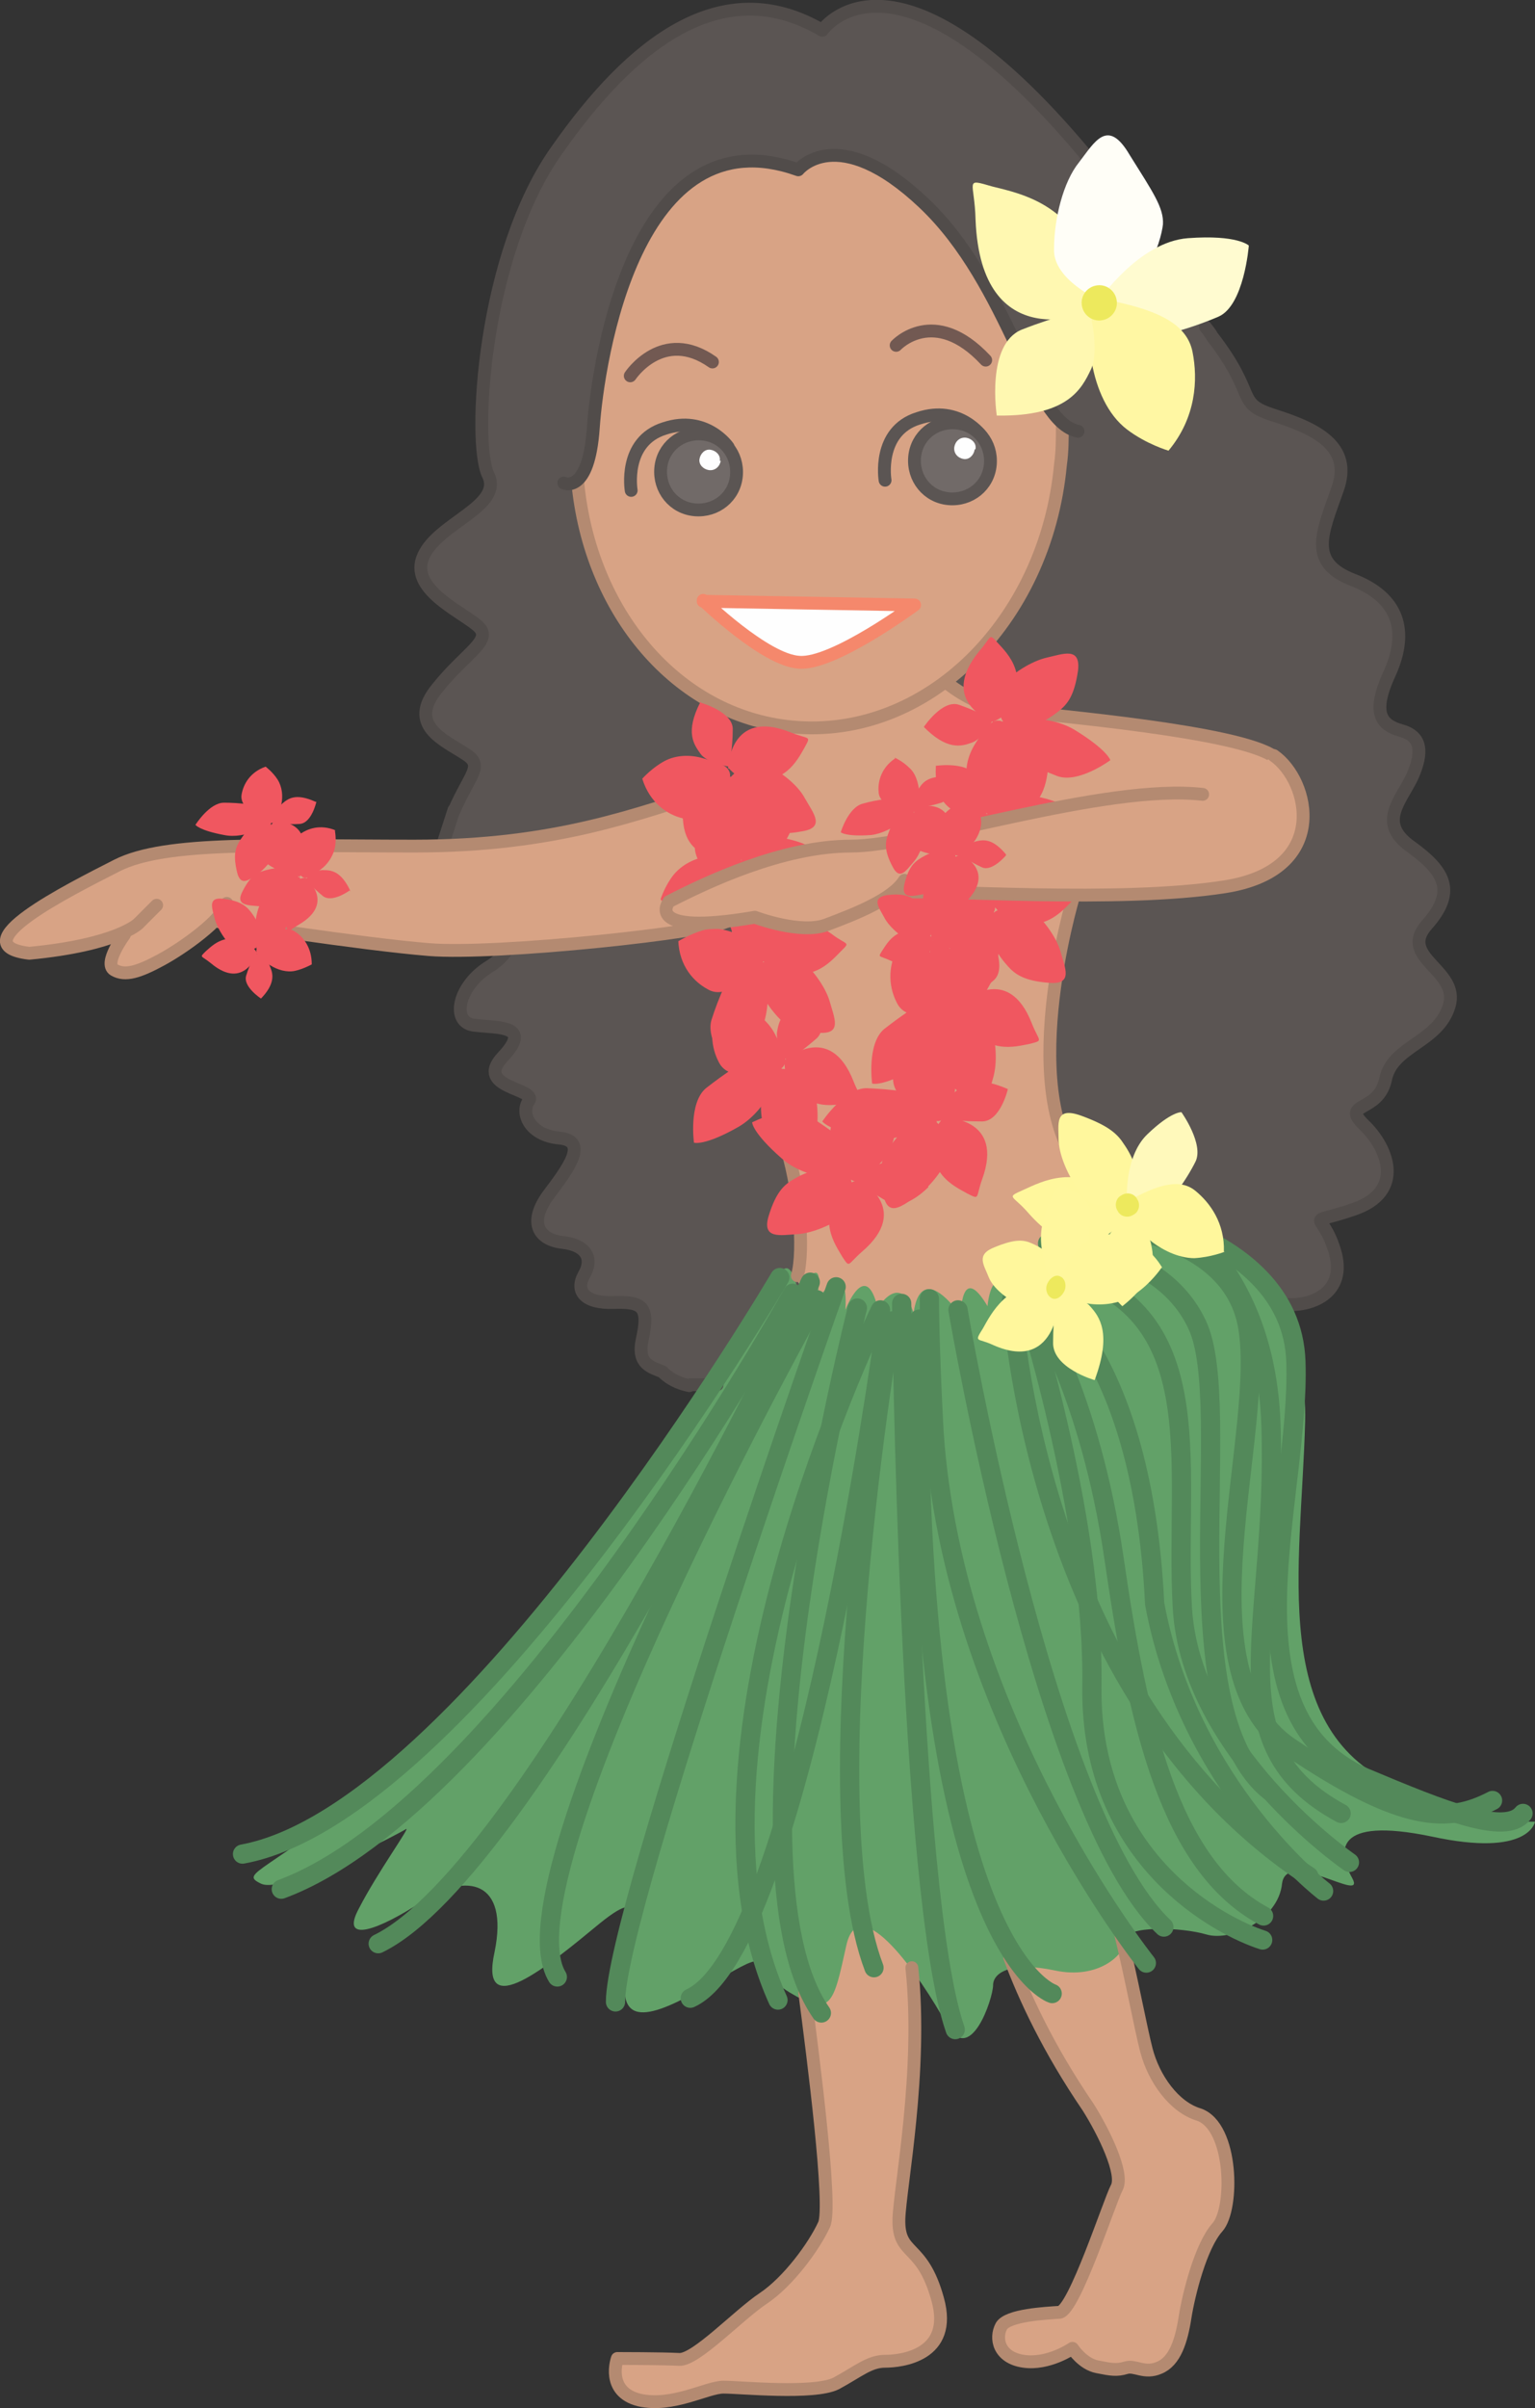 <?xml version="1.0" encoding="UTF-8"?>
<!DOCTYPE svg  PUBLIC '-//W3C//DTD SVG 1.1//EN'  'http://www.w3.org/Graphics/SVG/1.1/DTD/svg11.dtd'>
<svg version="1.1" viewBox="0 0 598.55 938.37" xmlns="http://www.w3.org/2000/svg">
<rect x="0" y="0" width="598.55" height="938.37" fill="#333333" stroke="none"/>
<defs>
<radialGradient id="bf" cx="20090" cy="26125" r="128.86" gradientTransform="scale(.072)" gradientUnits="userSpaceOnUse">
<stop stop-color="#F5886C" offset="0"/>
<stop stop-color="#D8A385" offset="1"/>
</radialGradient>
<radialGradient id="au" cx="21833" cy="26092" r="128.86" gradientTransform="scale(.072)" gradientUnits="userSpaceOnUse">
<stop stop-color="#F5886C" offset="0"/>
<stop stop-color="#D8A385" offset="1"/>
</radialGradient>
<radialGradient id="aj" cx="21975" cy="26542" r="131.34" gradientTransform="scale(.072)" gradientUnits="userSpaceOnUse">
<stop stop-color="#F48C85" offset="0"/>
<stop stop-color="#F05760" offset="1"/>
</radialGradient>
<radialGradient id="y" cx="22260" cy="26632" r="146.52" gradientTransform="scale(.072)" gradientUnits="userSpaceOnUse">
<stop stop-color="#F48C85" offset="0"/>
<stop stop-color="#F05760" offset="1"/>
</radialGradient>
<radialGradient id="n" cx="22356" cy="26933" r="205.28" gradientTransform="scale(.072)" gradientUnits="userSpaceOnUse">
<stop stop-color="#F48C85" offset="0"/>
<stop stop-color="#F05760" offset="1"/>
</radialGradient>
<radialGradient id="d" cx="22075" cy="26982" r="151.44" gradientTransform="scale(.072)" gradientUnits="userSpaceOnUse">
<stop stop-color="#F48C85" offset="0"/>
<stop stop-color="#F05760" offset="1"/>
</radialGradient>
<radialGradient id="c" cx="21849" cy="26807" r="128.78" gradientTransform="scale(.072)" gradientUnits="userSpaceOnUse">
<stop stop-color="#F48C85" offset="0"/>
<stop stop-color="#F05760" offset="1"/>
</radialGradient>
<radialGradient id="b" cx="22102" cy="27123" r="126.48" gradientTransform="scale(.072)" gradientUnits="userSpaceOnUse">
<stop stop-color="#F48C85" offset="0"/>
<stop stop-color="#F05760" offset="1"/>
</radialGradient>
<radialGradient id="a" cx="22327" cy="27348" r="179.19" gradientTransform="scale(.072)" gradientUnits="userSpaceOnUse">
<stop stop-color="#F48C85" offset="0"/>
<stop stop-color="#F05760" offset="1"/>
</radialGradient>
<radialGradient id="be" cx="22107" cy="27604" r="202.03" gradientTransform="scale(.072)" gradientUnits="userSpaceOnUse">
<stop stop-color="#F48C85" offset="0"/>
<stop stop-color="#F05760" offset="1"/>
</radialGradient>
<radialGradient id="bd" cx="21835" cy="27436" r="143.6" gradientTransform="scale(.072)" gradientUnits="userSpaceOnUse">
<stop stop-color="#F48C85" offset="0"/>
<stop stop-color="#F05760" offset="1"/>
</radialGradient>
<radialGradient id="bc" cx="21862" cy="27154" r="103.11" gradientTransform="scale(.072)" gradientUnits="userSpaceOnUse">
<stop stop-color="#F48C85" offset="0"/>
<stop stop-color="#F05760" offset="1"/>
</radialGradient>
<radialGradient id="bb" cx="20733" cy="27348" r="126.46" gradientTransform="scale(.072)" gradientUnits="userSpaceOnUse">
<stop stop-color="#F48C85" offset="0"/>
<stop stop-color="#F05760" offset="1"/>
</radialGradient>
<radialGradient id="ba" cx="20958" cy="27573" r="179.17" gradientTransform="scale(.072)" gradientUnits="userSpaceOnUse">
<stop stop-color="#F48C85" offset="0"/>
<stop stop-color="#F05760" offset="1"/>
</radialGradient>
<radialGradient id="az" cx="20737" cy="27830" r="202.01" gradientTransform="scale(.072)" gradientUnits="userSpaceOnUse">
<stop stop-color="#F48C85" offset="0"/>
<stop stop-color="#F05760" offset="1"/>
</radialGradient>
<radialGradient id="ay" cx="20466" cy="27662" r="143.6" gradientTransform="scale(.072)" gradientUnits="userSpaceOnUse">
<stop stop-color="#F48C85" offset="0"/>
<stop stop-color="#F05760" offset="1"/>
</radialGradient>
<radialGradient id="ax" cx="20493" cy="27379" r="103.11" gradientTransform="scale(.072)" gradientUnits="userSpaceOnUse">
<stop stop-color="#F48C85" offset="0"/>
<stop stop-color="#F05760" offset="1"/>
</radialGradient>
<radialGradient id="aw" cx="22276" cy="27700" r="128.6" gradientTransform="scale(.072)" gradientUnits="userSpaceOnUse">
<stop stop-color="#F48C85" offset="0"/>
<stop stop-color="#F05760" offset="1"/>
</radialGradient>
<radialGradient id="av" cx="22212" cy="27969" r="156.87" gradientTransform="scale(.072)" gradientUnits="userSpaceOnUse">
<stop stop-color="#F48C85" offset="0"/>
<stop stop-color="#F05760" offset="1"/>
</radialGradient>
<radialGradient id="at" cx="21915" cy="28096" r="201.97" gradientTransform="scale(.072)" gradientUnits="userSpaceOnUse">
<stop stop-color="#F48C85" offset="0"/>
<stop stop-color="#F05760" offset="1"/>
</radialGradient>
<radialGradient id="as" cx="21848" cy="27818" r="151.73" gradientTransform="scale(.072)" gradientUnits="userSpaceOnUse">
<stop stop-color="#F48C85" offset="0"/>
<stop stop-color="#F05760" offset="1"/>
</radialGradient>
<radialGradient id="ar" cx="21998" cy="27582" r="127.64" gradientTransform="scale(.072)" gradientUnits="userSpaceOnUse">
<stop stop-color="#F48C85" offset="0"/>
<stop stop-color="#F05760" offset="1"/>
</radialGradient>
<radialGradient id="aq" cx="21027" cy="27971" r="128.6" gradientTransform="scale(.072)" gradientUnits="userSpaceOnUse">
<stop stop-color="#F48C85" offset="0"/>
<stop stop-color="#F05760" offset="1"/>
</radialGradient>
<radialGradient id="ap" cx="20963" cy="28240" r="156.89" gradientTransform="scale(.072)" gradientUnits="userSpaceOnUse">
<stop stop-color="#F48C85" offset="0"/>
<stop stop-color="#F05760" offset="1"/>
</radialGradient>
<radialGradient id="ao" cx="20666" cy="28367" r="201.97" gradientTransform="scale(.072)" gradientUnits="userSpaceOnUse">
<stop stop-color="#F48C85" offset="0"/>
<stop stop-color="#F05760" offset="1"/>
</radialGradient>
<radialGradient id="an" cx="20599" cy="28089" r="151.73" gradientTransform="scale(.072)" gradientUnits="userSpaceOnUse">
<stop stop-color="#F48C85" offset="0"/>
<stop stop-color="#F05760" offset="1"/>
</radialGradient>
<radialGradient id="am" cx="20749" cy="27853" r="127.64" gradientTransform="scale(.072)" gradientUnits="userSpaceOnUse">
<stop stop-color="#F48C85" offset="0"/>
<stop stop-color="#F05760" offset="1"/>
</radialGradient>
<radialGradient id="al" cx="22091" cy="28335" r="122.84" gradientTransform="scale(.072)" gradientUnits="userSpaceOnUse">
<stop stop-color="#F48C85" offset="0"/>
<stop stop-color="#F05760" offset="1"/>
</radialGradient>
<radialGradient id="ak" cx="21886" cy="28634" r="174.39" gradientTransform="scale(.072)" gradientUnits="userSpaceOnUse">
<stop stop-color="#F48C85" offset="0"/>
<stop stop-color="#F05760" offset="1"/>
</radialGradient>
<radialGradient id="ai" cx="21602" cy="28522" r="170.98" gradientTransform="scale(.072)" gradientUnits="userSpaceOnUse">
<stop stop-color="#F48C85" offset="0"/>
<stop stop-color="#F05760" offset="1"/>
</radialGradient>
<radialGradient id="ah" cx="21691" cy="28194" r="147.38" gradientTransform="scale(.072)" gradientUnits="userSpaceOnUse">
<stop stop-color="#F48C85" offset="0"/>
<stop stop-color="#F05760" offset="1"/>
</radialGradient>
<radialGradient id="ag" cx="21966" cy="28136" r="111.61" gradientTransform="scale(.072)" gradientUnits="userSpaceOnUse">
<stop stop-color="#F48C85" offset="0"/>
<stop stop-color="#F05760" offset="1"/>
</radialGradient>
<radialGradient id="af" cx="21128" cy="28652" r="122.85" gradientTransform="scale(.072)" gradientUnits="userSpaceOnUse">
<stop stop-color="#F48C85" offset="0"/>
<stop stop-color="#F05760" offset="1"/>
</radialGradient>
<radialGradient id="ae" cx="20923" cy="28950" r="174.37" gradientTransform="scale(.072)" gradientUnits="userSpaceOnUse">
<stop stop-color="#F48C85" offset="0"/>
<stop stop-color="#F05760" offset="1"/>
</radialGradient>
<radialGradient id="ad" cx="20639" cy="28838" r="170.98" gradientTransform="scale(.072)" gradientUnits="userSpaceOnUse">
<stop stop-color="#F48C85" offset="0"/>
<stop stop-color="#F05760" offset="1"/>
</radialGradient>
<radialGradient id="ac" cx="20728" cy="28510" r="147.36" gradientTransform="scale(.072)" gradientUnits="userSpaceOnUse">
<stop stop-color="#F48C85" offset="0"/>
<stop stop-color="#F05760" offset="1"/>
</radialGradient>
<radialGradient id="ab" cx="21003" cy="28452" r="111.61" gradientTransform="scale(.072)" gradientUnits="userSpaceOnUse">
<stop stop-color="#F48C85" offset="0"/>
<stop stop-color="#F05760" offset="1"/>
</radialGradient>
<radialGradient id="aa" cx="21890" cy="29150" r="126.5" gradientTransform="scale(.072)" gradientUnits="userSpaceOnUse">
<stop stop-color="#F48C85" offset="0"/>
<stop stop-color="#F05760" offset="1"/>
</radialGradient>
<radialGradient id="z" cx="21629" cy="29195" r="168.72" gradientTransform="scale(.072)" gradientUnits="userSpaceOnUse">
<stop stop-color="#F48C85" offset="0"/>
<stop stop-color="#F05760" offset="1"/>
</radialGradient>
<radialGradient id="x" cx="21420" cy="28919" r="217.13" gradientTransform="scale(.072)" gradientUnits="userSpaceOnUse">
<stop stop-color="#F48C85" offset="0"/>
<stop stop-color="#F05760" offset="1"/>
</radialGradient>
<radialGradient id="w" cx="21661" cy="28741" r="161.18" gradientTransform="scale(.072)" gradientUnits="userSpaceOnUse">
<stop stop-color="#F48C85" offset="0"/>
<stop stop-color="#F05760" offset="1"/>
</radialGradient>
<radialGradient id="v" cx="21945" cy="28824" r="113.25" gradientTransform="scale(.072)" gradientUnits="userSpaceOnUse">
<stop stop-color="#F48C85" offset="0"/>
<stop stop-color="#F05760" offset="1"/>
</radialGradient>
<radialGradient id="u" cx="18162" cy="27478" r="71.397" gradientTransform="scale(.072)" gradientUnits="userSpaceOnUse">
<stop stop-color="#F48C85" offset="0"/>
<stop stop-color="#F05760" offset="1"/>
</radialGradient>
<radialGradient id="t" cx="18003" cy="27516" r="99.783" gradientTransform="scale(.072)" gradientUnits="userSpaceOnUse">
<stop stop-color="#F48C85" offset="0"/>
<stop stop-color="#F05760" offset="1"/>
</radialGradient>
<radialGradient id="s" cx="17874" cy="27339" r="117.56" gradientTransform="scale(.072)" gradientUnits="userSpaceOnUse">
<stop stop-color="#F48C85" offset="0"/>
<stop stop-color="#F05760" offset="1"/>
</radialGradient>
<radialGradient id="r" cx="18025" cy="27215" r="98.032" gradientTransform="scale(.072)" gradientUnits="userSpaceOnUse">
<stop stop-color="#F48C85" offset="0"/>
<stop stop-color="#F05760" offset="1"/>
</radialGradient>
<radialGradient id="q" cx="18215" cy="27272" r="55.315" gradientTransform="scale(.072)" gradientUnits="userSpaceOnUse">
<stop stop-color="#F48C85" offset="0"/>
<stop stop-color="#F05760" offset="1"/>
</radialGradient>
<radialGradient id="p" cx="21772" cy="30150" r="329.98" gradientTransform="scale(.072)" gradientUnits="userSpaceOnUse">
<stop stop-color="#FFFBD8" offset="0"/>
<stop stop-color="#FFF79C" offset="1"/>
</radialGradient>
<radialGradient id="o" cx="22110" cy="29726" r="286" gradientTransform="scale(.072)" gradientUnits="userSpaceOnUse">
<stop stop-color="#FFFCE3" offset="0"/>
<stop stop-color="#FFF79D" offset="1"/>
</radialGradient>
<radialGradient id="m" cx="22520" cy="29706" r="269.49" gradientTransform="scale(.072)" gradientUnits="userSpaceOnUse">
<stop stop-color="#FFFEF8" offset="0"/>
<stop stop-color="#FFF9BB" offset="1"/>
</radialGradient>
<radialGradient id="l" cx="23600" cy="29907" r="308.17" gradientTransform="scale(.072)" gradientUnits="userSpaceOnUse">
<stop stop-color="#fff" offset="0"/>
<stop stop-color="#FFF79C" offset="1"/>
</radialGradient>
<radialGradient id="k" cx="22714" cy="30119" r="274.8" gradientTransform="scale(.072)" gradientUnits="userSpaceOnUse">
<stop stop-color="#FFF8B1" offset="0"/>
<stop stop-color="#FFF79D" offset="1"/>
</radialGradient>
<radialGradient id="j" cx="21024" cy="27519" r="195.33" gradientTransform="scale(.072)" gradientUnits="userSpaceOnUse">
<stop stop-color="#F16367" offset="0"/>
<stop stop-color="#F05760" offset="1"/>
</radialGradient>
<radialGradient id="i" cx="22060" cy="23580" r="487.91" gradientTransform="scale(.072)" gradientUnits="userSpaceOnUse">
<stop stop-color="#FEFEFE" offset="0"/>
<stop stop-color="#FFF8B1" offset="1"/>
</radialGradient>
<radialGradient id="h" cx="22915" cy="23507" r="495" gradientTransform="scale(.072)" gradientUnits="userSpaceOnUse">
<stop stop-color="#FEFEFE" offset="0"/>
<stop stop-color="#FFFEF7" offset="1"/>
</radialGradient>
<radialGradient id="g" cx="23764" cy="24137" r="405.55" gradientTransform="scale(.072)" gradientUnits="userSpaceOnUse">
<stop stop-color="#FEFEFE" offset="0"/>
<stop stop-color="#FFFBD0" offset="1"/>
</radialGradient>
<radialGradient id="f" cx="22839" cy="25743" r="425.39" gradientTransform="scale(.072)" gradientUnits="userSpaceOnUse">
<stop stop-color="#FFFDF0" offset="0"/>
<stop stop-color="#FFF7A3" offset="1"/>
</radialGradient>
<radialGradient id="e" cx="21853" cy="25349" r="308.13" gradientTransform="scale(.072)" gradientUnits="userSpaceOnUse">
<stop stop-color="#FEFEFE" offset="0"/>
<stop stop-color="#FFF8B1" offset="1"/>
</radialGradient>
</defs>
<path d="m384.72 730s3.96 38.879 39.239 91.439c6.12 9.72 14.039 25.92 11.16 31.32-2.88 5.4-16.56 47.879-22.32 48.599-5.399 0.36-20.159 1.08-22.679 5.4-2.52 4.68-1.08 12.24 8.64 13.68 9.719 1.44 19.079-5.04 19.079-5.04s3.96 6.12 9.72 7.2c5.4 1.08 7.56 1.44 11.159 0.36 3.6-1.08 7.2 2.52 12.96 0 6.12-2.52 8.64-10.44 10.08-19.8 1.44-9 6.119-27.719 12.599-34.919s6.12-39.24-7.199-43.92c-9.72-2.88-17.64-14.04-20.52-25.2s-8.64-44.279-14.039-58.679c0 0-50.039-71.28-47.879-10.44z" fill="#D8A385"/>
<path d="m312.36 765.28s12.959 92.88 8.999 101.52c-3.959 8.64-14.039 22.319-23.759 28.799-9.719 6.48-26.279 24.12-32.759 23.76-6.479-0.36-24.119-0.36-24.119-0.36s-4.68 12.96 8.64 16.2c12.959 2.88 26.279-5.04 32.759-5.04s35.279 2.88 43.918-1.44c8.64-4.68 12.96-8.64 19.08-8.64 6.119 0 26.639-2.16 20.519-24.12-6.12-22.319-15.48-16.559-15.12-31.319s12.6-75.24 1.44-119.16l-8.639-28.44-38.879 6.48 7.56 41.759z" fill="#D8A385"/>
<path d="m320.64 12.171s27.72-41.04 101.88 47.52c30.959 38.519 31.679 47.519 50.038 71.279 18.36 23.76 8.64 25.92 24.479 30.96 15.84 5.04 30.599 11.88 24.48 28.799-6.12 17.28-11.52 28.44 6.119 35.28 17.64 6.84 21.6 19.8 14.4 36-7.56 16.2-3.24 20.52 4.32 22.68 7.92 2.16 8.64 8.28 4.32 17.999-4.68 9.72-13.68 18-0.36 27.36 12.959 9.36 17.639 17.28 6.119 30.24-11.519 12.96 12.96 17.64 8.64 31.68-4.32 14.4-22.319 15.48-24.839 28.799-2.88 12.96-17.639 8.64-8.28 17.64 9.36 9 15.84 25.92-3.96 32.76-19.799 6.84-12.599-0.36-7.559 16.2s-9.36 21.96-19.8 20.88c-10.079-1.08-36.358 0.36-37.078 8.28s-19.44 3.24-31.679 13.319c-11.88 10.08-48.599 12.24-61.558 9-12.96-3.6-37.799-7.919-57.958-2.52-20.52 5.4-48.599 5.04-51.119 0.36-2.519-4.68-13.679-2.16-11.159-15.119 2.88-12.96 0-14.76-11.16-14.4-11.159 0.36-15.119-4.32-11.519-10.8s1.08-11.88-8.28-12.6c-9.36-1.08-13.32-7.92-5.76-18.36s16.2-21.24 4.32-22.32-15.48-9.72-11.88-14.4c3.24-4.68-21.599-5.04-10.079-17.279 11.519-12.24-1.08-11.16-10.8-12.24-9.36-1.08-6.48-15.48 5.76-23.04 12.599-7.56 10.08-21.24 0.36-27.36s-25.199-6.12-17.28-26.64c7.92-20.52 15.48-23.76 7.2-28.799-8.28-5.4-22.679-11.16-10.799-25.56 11.879-14.4 22.319-18.36 15.479-24.48-6.84-5.76-26.639-14.4-20.879-27s31.319-19.08 25.199-31.68c-6.12-12.239-2.16-86.039 26.999-126.72 29.159-40.68 64.078-69.12 103.32-46.44z" fill="#5B5553"/>
<path d="m424.32 458.21c-30.239-28.8-5.76-108.72-5.76-108.72l6.48-0.72c17.279 0.36 35.999-0.36 52.558-2.88 41.399-6.48 33.119-41.4 19.08-51.12-13.68-9.719-84.958-15.839-104.04-17.999s-35.999-22.32-35.999-22.32l-48.958 18s3.24 25.559-27.719 34.919c-30.959 9.72-62.638 22.32-118.08 22.32s-96.837-2.16-115.92 7.56c-19.08 9.72-61.558 30.96-34.199 34.2 34.199-3.24 42.479-11.52 42.479-11.52l-5.76 4.68s-8.28 11.16-3.96 13.68 9.72 0.72 18.359-3.96c5.4-3.24 13.68-8.64 19.44-14.04l2.519-0.72s55.079 8.64 81.718 10.8c26.279 2.16 110.52-6.84 116.28-11.16l5.04-0.36c-0.36 20.88 2.88 50.4 17.999 86.399 5.76 16.2 7.92 42.48 5.04 52.2 0 0 3.24 29.16 43.918 21.24 40.679-7.92 44.639-3.6 56.158-18 11.88-14.4 14.76-21.6 14.76-21.6l-1.8-20.16z" fill="#D8A385"/>
<path d="m413.88 181.01c-5.759 61.56-52.558 107.28-104.76 102.24-51.838-5.04-89.277-58.68-83.517-120.24 5.76-61.56 15.119-125.28 104.76-102.24 50.398 12.959 89.277 58.679 83.517 120.24z" fill="#D8A385"/>
<path d="m416.76 177.05 5.4-3.6-16.199-99.72-65.518-32.039-48.599-0.36c-33.838 0-71.997 25.199-77.037 123.12-3.6 74.159 10.44 80.999 10.44 80.999s-4.32-215.28 85.677-179.28c0 0 38.878-44.279 105.84 110.88z" fill="#5B5553"/>
<path d="m297.96 506.09s5.76-12.6 9-11.88c2.88 0.72 4.32 9.72 4.32 9.72s11.159-19.8 7.2 2.88c0 0 12.599-19.08 11.159 3.6 0 0 7.92-20.52 12.6-0.72 0 0 8.999-14.76 14.039 2.16 0 0 1.44-21.96 18.36 0.72 0 0 0-21.24 10.439-3.6 0 0 1.44-19.8 11.88-3.6 0 0-3.6-20.52 9.72-9.72 0 0-7.2-20.52 10.439-9 0 0-10.439-16.92 2.16-10.44 0 0-11.159-19.08 5.76-10.44 0 0-7.92-22.68 10.44-5.76 10.439 7.2 10.439 16.2 18.359 18.36s56.518 19.08 55.078 75.599c-1.44 56.52-14.759 121.32 37.439 142.56 25.559 11.16 41.038 13.32 52.198 13.32 0 0-2.16 14.04-40.319 5.76-38.158-7.92-36.718 5.76-30.959 16.2 5.76 10.44-25.559-11.88-27.359 2.16-1.44 14.04-19.799 22.68-29.519 19.8-9.719-2.88-31.679-3.6-31.679 2.16s-10.439 15.479-27.359 11.88c-16.919-3.6-24.119 0.72-24.119 5.759 0 5.04-8.999 32.4-18.359 14.76-9.72-17.639-33.839-52.919-38.879-30.239-5.04 22.679-5.76 28.079-21.959 18.359-16.2-9.719-5.04-18.359-25.559-6.48-20.52 11.88-40.319 23.4-38.879 2.88 1.44-20.519 11.16-40.319-9.72-23.399-20.519 16.92-47.158 38.879-41.038 11.16 5.76-28.08-11.16-30.96-28.079-19.8-16.92 11.16-32.399 16.92-24.839 2.88 7.199-14.04 20.519-32.4 18.359-30.96s-47.878 25.56-56.518 21.24c-9-4.32 2.16-3.6 48.598-41.76 46.439-38.16 122.04-126.36 148.68-186.84z" fill="#62A168"/>
<path d="m279.6 213.41c0 8.64-10.44 15.48-23.039 15.48-12.96 0-23.04-6.84-23.04-15.48s10.44-15.48 23.04-15.48c12.959 0 23.039 6.84 23.039 15.48z" fill="url(#bf)"/>
<path d="m405.24 211.25c0 8.64-10.44 15.48-23.04 15.48-12.959 0-23.039-6.84-23.039-15.48s10.44-15.48 23.039-15.48c12.96 0 23.04 6.84 23.04 15.48z" fill="url(#au)"/>
<path d="m414.24 165.89c0 5.04 0 10.08-0.72 15.119-5.759 61.56-52.558 107.28-104.76 102.24-44.999-4.32-78.837-45-83.517-95.76" fill-opacity="0" stroke="#B48A71" stroke-linecap="round" stroke-linejoin="round" stroke-width="5"/>
<path d="m393.72 762.76c5.76 15.48 15.119 35.64 30.599 58.32 6.12 9.72 14.04 25.92 11.16 31.32s-16.56 47.879-22.32 48.599c-5.399 0.36-20.159 1.08-22.679 5.4-2.52 4.68-1.08 12.24 8.64 13.68 9.719 1.44 19.079-5.04 19.079-5.04s3.96 6.12 9.72 7.2c5.4 1.08 7.56 1.44 11.159 0.36 3.6-1.08 7.2 2.52 12.96 0 6.12-2.52 8.64-10.44 10.08-19.8 1.44-9 6.119-27.719 12.599-34.919s6.12-39.24-7.199-43.92c-9.72-2.88-17.64-14.04-20.52-25.2-2.16-8.28-6.12-29.52-10.079-45.359" fill-opacity="0" stroke="#B48A71" stroke-linecap="round" stroke-linejoin="round" stroke-width="5"/>
<path d="m313.8 776.44c3.24 24.84 10.799 83.52 7.559 90.36-3.959 8.64-14.039 22.319-23.759 28.799-9.719 6.48-26.279 24.12-32.759 23.76-6.479-0.36-24.119-0.36-24.119-0.36s-4.68 12.96 8.64 16.2c12.959 2.88 26.279-5.04 32.759-5.04s35.279 2.88 43.918-1.44c8.64-4.68 12.96-8.64 19.08-8.64 6.119 0 26.639-2.16 20.519-24.12-6.12-22.319-15.48-16.559-15.12-31.319 0.36-12.24 9.36-57.6 5.04-97.92" fill-opacity="0" stroke="#B48A71" stroke-linecap="round" stroke-linejoin="round" stroke-width="5"/>
<path d="m245.76 146.45s12.6-19.08 32.039-5.4" fill-opacity="0" stroke="#725952" stroke-linecap="round" stroke-linejoin="round" stroke-width="5"/>
<path d="m349.44 134.57s14.759-15.84 34.918 5.76" fill-opacity="0" stroke="#725952" stroke-linecap="round" stroke-linejoin="round" stroke-width="5"/>
<path d="m274.2 234.29 82.437 1.44s-31.679 23.4-44.998 22.32c-13.32-0.72-37.439-24.12-37.439-24.12z" fill="#FEFEFE"/>
<path d="m274.2 234.29 82.437 1.44s-31.679 23.4-44.998 22.32c-13.32-0.72-37.439-24.12-37.439-24.12z" fill-opacity="0" stroke="#F5886C" stroke-linejoin="round" stroke-width="5"/>
<path d="m246.12 191.09s-3.24-19.079 12.96-24.119c16.199-5.4 24.839 7.2 24.839 7.2" fill-opacity="0" stroke="#5B5553" stroke-linecap="round" stroke-linejoin="round" stroke-width="5"/>
<path d="m287.16 185.33c-0.72 8.28-7.92 14.04-16.2 13.32s-14.039-7.92-13.319-16.2c0.72-8.279 7.919-14.039 16.199-13.319s14.04 7.92 13.32 16.199z" fill="#716A68"/>
<path d="m287.16 185.33c-0.72 8.28-7.92 14.04-16.2 13.32s-14.039-7.92-13.319-16.2c0.72-8.279 7.919-14.039 16.199-13.319s14.04 7.92 13.32 16.199z" fill-opacity="0" stroke="#5B5553" stroke-linejoin="round" stroke-width="5"/>
<path d="m281.04 179.57c-0.36 2.16-2.16 3.96-4.68 3.6-2.16-0.36-3.96-2.16-3.6-4.319 0.36-2.16 2.16-3.96 4.32-3.6s3.96 2.16 3.6 4.319z" fill="#FEFEFE"/>
<path d="m345.12 187.13s-3.24-19.079 12.959-24.119c16.2-5.4 24.839 7.2 24.839 7.2" fill-opacity="0" stroke="#5B5553" stroke-linecap="round" stroke-linejoin="round" stroke-width="5"/>
<path d="m386.16 181.01c-0.72 8.28-7.919 14.04-16.199 13.32s-14.04-7.92-13.32-16.199c0.72-8.28 7.92-14.04 16.2-13.32 8.279 0.72 14.039 7.92 13.319 16.199z" fill="#716A68"/>
<path d="m386.16 181.01c-0.72 8.28-7.919 14.04-16.199 13.32s-14.04-7.92-13.32-16.199c0.72-8.28 7.92-14.04 16.2-13.32 8.279 0.72 14.039 7.92 13.319 16.199z" fill-opacity="0" stroke="#5B5553" stroke-linejoin="round" stroke-width="5"/>
<path d="m380.04 175.25c-0.36 2.16-2.159 3.96-4.319 3.6s-3.96-2.16-3.6-4.68c0.36-2.16 2.16-3.96 4.68-3.6 2.159 0.36 3.959 2.16 3.599 4.32z" fill="#FEFEFE"/>
<g fill-opacity="0" stroke="#514C4A" stroke-linecap="round" stroke-linejoin="round" stroke-width="5">
<path d="m423.6 60.771c-0.36-0.36-0.72-1.08-1.08-1.44-74.157-88.2-101.88-47.52-101.88-47.52-39.239-23.04-74.518 5.4-103.32 46.44-29.159 40.679-33.119 114.12-26.999 126.72 6.12 12.24-19.439 18.72-25.199 31.68-5.76 12.6 14.039 21.24 20.879 27s-3.96 10.08-15.479 24.48c-11.88 14.4 2.52 20.16 10.799 25.56 7.56 4.679 2.16 7.559-4.32 22.319"/>
<path d="m177 315.65-3.96 12.24"/>
<path d="m197.52 370.37c-1.44 2.16-3.6 4.32-6.48 6.12-12.6 7.56-15.48 22.32-5.76 23.04 9.36 1.08 22.319 0 10.8 12.24-11.52 12.239 13.679 12.239 10.079 17.279-3.24 4.68 0.36 13.32 11.88 14.4 11.88 1.08 3.24 12.24-4.32 22.32-7.56 10.44-3.96 17.28 5.76 18.36 9.36 1.08 11.88 6.48 8.28 12.6-3.6 6.48 0.36 11.16 11.519 10.8 11.16-0.36 14.04 1.44 11.16 14.4-2.16 9.719 3.6 10.8 7.92 12.599 0 0 3.24 3.96 10.439 5.4"/>
<path d="m269.16 539.57h10.44"/>
<path d="m470.04 127.37c0.72 1.08 1.8 2.16 2.52 3.6 18.36 23.76 8.64 25.92 24.48 30.96 15.839 5.04 30.598 11.88 24.479 28.799-6.12 17.28-11.52 28.44 6.119 35.28 17.64 6.84 21.6 19.8 14.4 36-7.56 16.2-3.24 20.52 4.32 22.68 7.92 2.16 8.64 8.28 4.32 17.999-4.68 9.72-13.68 18-0.36 27.36 12.959 9.36 17.639 17.28 6.119 30.24-11.519 12.96 12.96 17.64 8.64 31.68-4.32 14.4-22.319 15.48-24.839 28.799-2.88 12.96-17.639 8.64-8.28 17.64 9.36 9 15.84 25.92-3.96 32.76-19.799 6.84-12.599-0.36-7.559 16.2s-9.36 21.96-19.8 20.88"/>
</g>
<g fill-opacity="0" stroke="#B48A71" stroke-linecap="round" stroke-linejoin="round" stroke-width="5">
<path d="m305.52 285.05c-2.88 7.92-9.72 17.279-25.919 22.319-30.959 9.72-62.638 22.32-118.08 22.32s-96.837-2.16-115.92 7.56c-19.08 9.72-61.558 30.96-34.199 34.2 34.199-3.24 42.479-11.52 42.479-11.52"/>
<path d="m54.25 359.57 6.839-6.84"/>
<path d="m496.68 294.77c-13.68-9.719-84.958-15.839-104.04-17.999-8.28-1.08-16.559-5.4-22.679-10.08"/>
<path d="m48.49 364.25s-8.28 11.16-3.96 13.68 9.72 0.72 18.359-3.96c8.64-4.68 23.759-15.48 25.559-21.96"/>
<path d="m85.568 359.21s55.079 8.64 81.718 10.8c26.279 2.16 110.52-6.84 116.28-11.16"/>
<path d="m418.56 349.49s-24.119 80.279 5.76 108.72"/>
<path d="m287.88 358.49c-0.36 20.88 2.88 50.4 17.999 86.399 5.76 16.2 7.92 42.48 5.04 52.2"/>
</g>
<path d="m309.12 503.93s-110.88 199.44-199.43 232.2" fill-opacity="0" stroke="#53895A" stroke-linecap="round" stroke-linejoin="round" stroke-width="7.5"/>
<path d="m304.08 497.81s-122.76 208.8-209.51 224.64" fill-opacity="0" stroke="#53895A" stroke-linecap="round" stroke-linejoin="round" stroke-width="7.5"/>
<path d="m315.96 499.61s-108.36 228.6-168.48 257.76" fill-opacity="0" stroke="#53895A" stroke-linecap="round" stroke-linejoin="round" stroke-width="7.5"/>
<path d="m326.04 501.41s-86.037 243-86.037 278.64" fill-opacity="0" stroke="#53895A" stroke-linecap="round" stroke-linejoin="round" stroke-width="7.5"/>
<path d="m372.48 790.84c-18.36-52.559-20.88-282.96-20.88-282.96" fill-opacity="0" stroke="#53895A" stroke-linecap="round" stroke-linejoin="round" stroke-width="7.5"/>
<path d="m373.56 510.41s33.479 196.2 80.277 240.48" fill-opacity="0" stroke="#53895A" stroke-linecap="round" stroke-linejoin="round" stroke-width="7.5"/>
<path d="m394.44 506.45s8.28 153.72 115.92 224.64" fill-opacity="0" stroke="#53895A" stroke-linecap="round" stroke-linejoin="round" stroke-width="7.5"/>
<path d="m421.8 468.65s81.717 8.28 83.517 61.919c1.8 53.28-29.879 136.8 26.639 162 31.679 13.32 55.078 22.68 61.918 14.04" fill-opacity="0" stroke="#53895A" stroke-linecap="round" stroke-linejoin="round" stroke-width="7.5"/>
<path d="m413.52 476.21s64.078-1.8 72.718 39.24c8.28 41.039-27.359 135.36 16.559 165.24 44.279 29.88 61.918 29.88 79.198 20.88" fill-opacity="0" stroke="#53895A" stroke-linecap="round" stroke-linejoin="round" stroke-width="7.5"/>
<path d="m431.16 458.57s61.918 17.64 64.438 96.839c2.519 79.2-22.68 124.2 27.359 151.2" fill-opacity="0" stroke="#53895A" stroke-linecap="round" stroke-linejoin="round" stroke-width="7.5"/>
<path d="m408.48 484.49s43.558 0 58.318 31.68c15.119 31.679-11.52 150.12 28.439 181.8" fill-opacity="0" stroke="#53895A" stroke-linecap="round" stroke-linejoin="round" stroke-width="7.5"/>
<path d="m526.19 725.68s-61.918-42.48-65.158-99.359c-3.24-56.88 13.319-119.52-53.278-132.84" fill-opacity="0" stroke="#53895A" stroke-linecap="round" stroke-linejoin="round" stroke-width="7.5"/>
<path d="m400.92 498.89s44.278 21.6 49.318 126c13.32 71.639 65.878 111.96 65.878 111.96" fill-opacity="0" stroke="#53895A" stroke-linecap="round" stroke-linejoin="round" stroke-width="7.5"/>
<path d="m403.44 509.69s21.599 33.479 30.959 97.559c9.359 64.439 21.599 119.52 58.318 139.32" fill-opacity="0" stroke="#53895A" stroke-linecap="round" stroke-linejoin="round" stroke-width="7.5"/>
<path d="m398.4 502.85s28.439 86.759 27.359 154.44c-0.72 67.68 50.758 93.6 66.598 98.64" fill-opacity="0" stroke="#53895A" stroke-linecap="round" stroke-linejoin="round" stroke-width="7.5"/>
<path d="m447 764.92s-75.237-94.319-82.797-207c-1.8-33.479-1.8-51.839-1.8-51.839" fill-opacity="0" stroke="#53895A" stroke-linecap="round" stroke-linejoin="round" stroke-width="7.5"/>
<path d="m334.32 509.69s-55.078 216-14.04 274.68" fill-opacity="0" stroke="#53895A" stroke-linecap="round" stroke-linejoin="round" stroke-width="7.5"/>
<path d="m343.32 510.41s-84.237 171-39.959 268.92" fill-opacity="0" stroke="#53895A" stroke-linecap="round" stroke-linejoin="round" stroke-width="7.5"/>
<path d="m344.4 522.29s-32.399 236.88-75.238 256.32" fill-opacity="0" stroke="#53895A" stroke-linecap="round" stroke-linejoin="round" stroke-width="7.5"/>
<path d="m318.48 506.45s-125.28 224.64-101.16 263.88" fill-opacity="0" stroke="#53895A" stroke-linecap="round" stroke-linejoin="round" stroke-width="7.5"/>
<path d="m347.64 514.73s-31.679 186.84-6.84 252" fill-opacity="0" stroke="#53895A" stroke-linecap="round" stroke-linejoin="round" stroke-width="7.5"/>
<path d="m410.28 776.8s-55.078-17.639-51.838-262.8" fill-opacity="0" stroke="#53895A" stroke-linecap="round" stroke-linejoin="round" stroke-width="7.5"/>
<path d="m387.6 281.45s-22.319-7.56-5.76-27.72c5.04-5.76 3.6-7.2 7.2-3.24 3.96 4.32 12.6 12.6 3.96 27-2.16 2.16-5.4 3.6-5.4 3.6z" fill="url(#aj)"/>
<path d="m390.84 280.73s-4.68-9.36-0.36-13.68c4.32-4.68 11.52-9.36 17.639-10.8 6.48-1.44 13.32-4.32 12.24 5.04-1.44 9.72-3.96 12.96-7.56 15.84-3.24 2.52-13.319 10.08-21.599 3.6z" fill="url(#y)"/>
<path d="m390.84 280.73s16.56-3.24 28.079 3.6c12.96 7.92 14.04 11.88 14.04 11.88s-12.6 9.359-20.88 6.119c-7.559-2.88-19.799-8.639-21.239-12.959-1.44-3.96 0.36-9 0.36-9z" fill="url(#n)"/>
<path d="m380.76 313.85s-2.879-4.68-3.599-10.08c-1.08-5.04 0.72-10.439 3.599-14.759 2.88-4.32 7.2-12.6 12.96-5.4 6.48 7.56 10.08 14.759 6.84 19.799-3.24 5.4-9.72 10.44-19.8 10.44z" fill="url(#d)"/>
<path d="m360.24 283.25s7.2-10.8 13.68-8.64c7.199 2.52 13.319 5.76 13.319 5.76s-3.96 7.56-8.279 9c-3.96 1.44-9.72 3.24-19.08-6.48z" fill="url(#c)"/>
<g fill="#F05760">
<path d="m283.92 299.45s0.36-23.759 24.479-14.039c7.2 2.88 7.92 1.08 5.4 5.76-2.88 5.04-8.28 16.199-24.479 12.239-2.88-1.44-5.04-3.96-5.04-3.96z"/>
<path d="m285.36 302.33s7.199-7.559 12.959-4.68c5.76 2.88 12.6 7.92 15.48 13.32 3.24 5.76 8.279 11.52-1.08 12.96-9.36 1.8-13.68 0-17.28-2.16s-13.679-9.72-10.079-19.44z"/>
<path d="m285.36 302.33s8.279 14.76 5.04 27.72c-3.6 14.76-7.2 16.92-7.2 16.92s-12.96-9-12.24-17.64c0.36-8.28 2.16-21.6 5.76-24.12 3.24-2.52 8.64-2.52 8.64-2.52z"/>
<path d="m250.8 303.05s3.6-3.96 8.28-6.48c4.679-2.52 10.439-2.52 15.119-1.08 5.04 1.44 14.04 2.88 9 10.8-5.4 8.64-10.8 14.4-16.92 12.6-6.119-1.44-12.959-6.12-15.839-15.48z"/>
<path d="m273.48 273.89s12.6 3.6 12.24 10.44c0 7.56-1.44 14.399-1.44 14.399s-8.64-1.44-11.16-5.039c-2.52-3.6-6.12-8.28 0-20.16z"/>
</g>
<path d="m385.08 317.45s-9.359-21.599 16.56-22.68c7.559-0.359 7.919-2.159 7.199 3.24-0.719 5.76-1.079 18-17.279 21.24-3.24 0-6.12-1.44-6.12-1.44z" fill="url(#b)"/>
<path d="m387.6 319.25s3.6-9.72 9.72-9.72c6.48 0.36 14.759 2.16 19.799 5.76 5.4 3.96 12.24 7.2 4.32 12.24-7.92 5.4-12.6 5.76-16.559 5.04-3.96-0.72-16.2-3.24-17.28-13.68z" fill="url(#a)"/>
<path d="m387.6 319.25s13.68 10.08 15.84 23.04c2.88 15.12 0.36 18.36 0.36 18.36s-15.48-2.88-18.72-11.16c-2.88-7.56-6.839-20.52-4.68-24.48 2.16-3.6 6.84-5.76 6.84-5.76z" fill="url(#be)"/>
<path d="m356.28 334.01s1.8-5.4 5.04-9.36 8.28-6.48 13.32-7.2c5.039-0.72 14.039-3.24 12.599 6.12-1.44 10.08-3.96 17.28-10.079 18.36-6.12 1.08-14.4 0-20.88-7.56z" fill="url(#bd)"/>
<path d="m365.28 298.37s12.96-1.8 15.479 4.68c2.88 6.84 4.68 13.68 4.68 13.68s-8.279 2.16-12.239 0c-3.6-2.16-9-5.04-8.28-18.36z" fill="url(#bc)"/>
<path d="m286.44 333.65s-9.36-21.6 16.559-22.68c7.56-0.36 7.92-2.16 7.2 3.24-0.72 5.76-1.08 18-17.28 21.24-3.239 0-6.119-1.44-6.119-1.44z" fill="url(#bb)"/>
<path d="m288.96 335.45s3.599-9.72 9.719-9.72c6.48 0.36 14.76 2.16 19.8 5.76 5.399 3.96 12.239 7.2 4.319 12.24-7.919 5.4-12.599 5.76-16.559 5.04s-16.199-3.24-17.279-13.68z" fill="url(#ba)"/>
<path d="m288.96 335.45s13.679 10.08 15.839 23.04c2.88 15.12 0.36 18.36 0.36 18.36s-15.479-2.88-18.719-11.16c-2.88-7.56-6.84-20.52-4.68-24.48 2.16-3.6 6.84-5.76 6.84-5.76z" fill="url(#az)"/>
<path d="m257.64 350.21s1.8-5.4 5.039-9.36c3.24-3.96 8.28-6.48 13.32-7.2s14.04-3.24 12.6 6.12c-1.44 10.08-3.96 17.28-10.08 18.36s-14.4 0-20.879-7.56z" fill="url(#ay)"/>
<path d="m266.64 314.57s12.96-1.8 15.48 4.68c2.88 6.84 4.68 13.68 4.68 13.68s-8.28 2.16-12.24 0c-3.6-2.16-9-5.04-8.28-18.36z" fill="url(#ax)"/>
<path d="m387.24 352.01s6.12-22.68 26.999-7.56c6.12 4.68 7.56 2.88 3.6 6.84s-11.879 13.68-26.639 5.76c-2.52-2.16-3.96-5.04-3.96-5.04z" fill="url(#aw)"/>
<path d="m387.96 355.25s9-5.4 13.68-1.44 10.079 10.8 11.879 16.92c1.8 6.48 5.04 12.96-4.319 12.24-9.72-0.72-13.32-3.24-16.2-6.48s-10.8-12.6-5.04-21.24z" fill="url(#av)"/>
<path d="m387.96 355.25s4.32 16.2-1.8 28.08c-7.2 13.32-11.159 14.76-11.159 14.76s-10.08-11.88-7.56-20.16c2.52-7.92 7.56-20.52 11.519-21.96 3.96-1.8 9-0.36 9-0.36z" fill="url(#at)"/>
<path d="m354.48 347.33s4.68-2.88 9.72-4.32 10.44 0 15.119 2.52c4.68 2.52 12.96 6.12 6.12 12.6-7.199 6.84-14.039 11.16-19.439 7.92-5.4-2.88-11.16-9-11.52-19.08z" fill="url(#as)"/>
<path d="m383.64 325.01s11.16 6.48 9.36 13.32c-2.16 7.2-5.04 13.68-5.04 13.68s-7.919-3.6-9.719-7.56-3.96-9.36 5.039-19.44z" fill="url(#ar)"/>
<path d="m297.24 371.45s6.12-22.68 26.999-7.56c6.12 4.68 7.56 2.88 3.6 6.84s-11.879 13.68-26.639 5.76c-2.52-2.16-3.96-5.04-3.96-5.04z" fill="url(#aq)"/>
<path d="m297.96 374.69s9-5.4 13.68-1.44 10.079 10.8 11.879 16.92c1.8 6.48 5.04 12.96-4.319 12.24-9.72-0.72-13.32-3.24-16.2-6.48s-10.8-12.6-5.04-21.24z" fill="url(#ap)"/>
<path d="m297.96 374.69s4.32 16.2-1.8 28.08c-7.199 13.319-11.159 14.759-11.159 14.759s-10.08-11.879-7.56-20.159c2.52-7.92 7.56-20.52 11.52-21.96 3.959-1.8 8.999-0.36 8.999-0.36z" fill="url(#ao)"/>
<path d="m264.48 366.77s4.68-2.88 9.72-4.32 10.44 0 15.12 2.52c4.679 2.52 12.959 6.12 6.119 12.6-7.199 6.84-14.039 11.16-19.439 7.92-5.4-2.88-11.16-9-11.52-19.08z" fill="url(#an)"/>
<path d="m293.64 344.45s11.16 6.48 9.36 13.32c-2.16 7.2-5.04 13.68-5.04 13.68s-7.919-3.6-9.719-7.56-3.96-9.36 5.039-19.44z" fill="url(#am)"/>
<path d="m375.36 390.53s17.639-15.84 26.999 8.28c2.88 7.2 4.68 6.48-0.72 7.92-5.76 1.08-17.28 4.68-25.559-9.72-0.72-2.88-0.72-6.48-0.72-6.48z" fill="url(#al)"/>
<path d="m374.28 393.41s10.439 0.36 12.239 6.12c1.8 6.12 2.52 14.399 0.72 20.519s-2.88 13.68-10.439 7.92c-7.56-5.76-9.36-10.08-10.08-14.04-0.72-3.959-2.16-16.559 7.56-20.519z" fill="url(#ak)"/>
<path d="m374.28 393.41s-5.04 15.84-16.92 22.679c-13.319 7.56-17.279 6.12-17.279 6.12s-2.16-15.479 4.68-21.239c6.479-5.04 17.279-12.96 21.599-12.24s7.92 4.68 7.92 4.68z" fill="url(#ai)"/>
<path d="m350.52 368.57s5.4 0 10.44 1.8 9 5.76 11.16 10.44c2.52 4.68 7.559 12.24-1.8 14.04-9.72 1.8-17.64 1.8-20.52-3.96-2.879-5.4-4.319-13.68 0.72-22.32z" fill="url(#ah)"/>
<path d="m386.88 365.69s5.76 11.52 0.72 16.2c-5.76 5.04-11.519 9-11.519 9s-4.68-7.2-3.96-11.52 2.16-10.08 14.759-13.68z" fill="url(#ag)"/>
<path d="m305.88 413.21s17.639-15.839 26.999 8.28c2.88 7.2 4.68 6.48-0.72 7.92-5.76 1.08-17.279 4.68-25.559-9.72-0.72-2.88-0.72-6.48-0.72-6.48z" fill="url(#af)"/>
<path d="m304.8 416.45s10.44 0.36 12.24 6.12c1.8 6.12 2.52 14.4 0.72 20.52s-2.88 13.68-10.44 7.92-9.36-10.08-10.08-14.04-2.16-16.56 7.56-20.52z" fill="url(#ae)"/>
<path d="m304.8 416.45s-5.04 15.84-16.919 22.68c-13.32 7.56-17.28 6.12-17.28 6.12s-2.16-15.48 4.68-21.24c6.48-5.04 17.279-12.959 21.599-12.239s7.92 4.679 7.92 4.679z" fill="url(#ad)"/>
<path d="m281.04 391.61s5.4 0 10.439 1.8c5.04 1.8 9 5.76 11.16 10.44 2.52 4.68 7.56 12.239-1.8 14.039-9.72 1.8-17.639 1.8-20.519-3.96-2.88-5.399-4.32-13.679 0.72-22.319z" fill="url(#ac)"/>
<path d="m317.76 388.37s5.759 11.52 0.72 16.2c-5.76 5.04-11.52 9-11.52 9s-4.68-7.2-3.96-11.52 2.16-10.08 14.76-13.68z" fill="url(#ab)"/>
<path d="m368.16 435.53s23.759-0.36 14.759 24.12c-2.52 7.2-0.72 7.92-5.759 5.4-5.04-2.88-16.2-7.56-12.96-24.12 1.44-2.88 3.6-5.4 3.6-5.4z" fill="url(#aa)"/>
<path d="m365.28 437.33s7.56 7.2 5.04 12.6c-2.52 5.76-7.56 12.6-12.96 16.2s-11.159 8.64-12.959-0.72c-2.16-9.36-0.72-13.68 1.8-17.28 2.16-3.6 9.359-14.04 19.079-10.8z" fill="url(#z)"/>
<path d="m365.28 437.33s-14.4 8.64-27.359 6.12c-14.76-2.88-17.28-6.48-17.28-6.48s8.64-12.96 17.28-12.96c8.28 0.36 21.599 1.44 24.479 4.68 2.52 3.24 2.88 8.64 2.88 8.64z" fill="url(#x)"/>
<path d="m363.48 402.77s4.32 3.6 6.84 8.28c2.52 4.319 2.88 10.079 1.8 15.119s-2.52 14.04-10.44 9.36c-8.64-5.04-14.399-10.44-13.319-16.56 1.44-6.119 5.399-13.319 15.119-16.199z" fill="url(#w)"/>
<path d="m393 424.37s-2.88 12.6-10.08 12.6c-7.559 0-14.759-0.72-14.759-0.72s1.08-8.64 4.68-11.16c3.24-2.52 7.919-6.12 20.159-0.72z" fill="url(#v)"/>
<g fill="#F05760">
<path d="m335.04 459.65s20.879 11.16 1.08 28.08c-5.76 5.04-4.68 6.48-7.56 2.16-2.88-5.04-10.439-14.76 0.36-27.36 2.52-1.8 5.76-2.88 5.76-2.88z"/>
<path d="m331.8 459.65s3.24 9.72-1.8 13.68c-5.04 3.6-12.959 7.2-19.079 7.56-6.48 0.36-14.04 2.16-11.16-7.2s6.12-12.24 10.08-14.4c3.6-2.16 14.759-7.56 21.959 0z"/>
<path d="m331.8 459.65s-16.919 0.72-26.999-8.28c-11.52-10.08-11.52-14.04-11.52-14.04s14.04-7.2 21.6-2.88c6.839 4.32 17.999 11.88 19.079 16.2 0.72 4.32-1.8 9-1.8 9z"/>
<path d="m346.92 429.05s1.8 5.04 2.16 10.44c0 5.04-2.52 10.44-6.12 14.04-3.6 3.96-9 11.16-13.68 3.24-5.04-8.64-7.56-16.2-3.6-20.88 4.32-4.68 11.52-9 20.88-6.84z"/>
<path d="m362.04 462.53s-9 9.36-15.119 6.12c-6.84-3.6-12.24-7.92-12.24-7.92s5.04-6.84 9.72-7.56c4.32-0.72 10.079-1.44 17.639 9.36z"/>
</g>
<path d="m107.17 319.97s15.479-0.72 10.079 15.48c-1.44 4.68-0.36 5.4-3.6 3.6-3.239-1.8-10.799-4.68-8.999-15.48 0.72-1.8 2.16-3.6 2.16-3.6z" fill="url(#u)"/>
<path d="m105.37 321.05s5.04 4.32 3.6 8.28-4.68 8.28-7.92 10.8c-3.6 2.52-7.2 5.76-8.64-0.36s-0.72-9 0.72-11.52 5.76-9.36 12.24-7.2z" fill="url(#t)"/>
<path d="m105.37 321.05s-9.36 6.12-18 4.32c-9.719-1.8-11.159-3.96-11.159-3.96s5.4-8.64 11.159-8.64c5.4 0 14.04 0.72 16.2 2.88 1.8 2.16 2.16 5.76 2.16 5.76z" fill="url(#s)"/>
<path d="m103.57 298.73s2.88 2.16 4.68 5.04 2.16 6.48 1.44 9.72-1.44 9.36-6.48 6.48c-5.76-3.24-9.72-6.48-9-10.44s3.24-8.64 9.36-10.8z" fill="url(#r)"/>
<path d="m123.37 312.41s-1.8 8.28-6.48 8.64c-5.039 0.36-9.719-0.36-9.719-0.36s0.72-5.76 2.88-7.56 5.039-4.32 12.959-0.72z" fill="url(#q)"/>
<g fill="#F05760">
<path d="m119.05 341.93s12.24 9.72-2.52 18.36c-4.319 2.52-3.959 3.6-5.039 0.36-1.44-3.6-5.04-10.8 3.599-17.64 1.8-0.72 3.96-1.08 3.96-1.08z"/>
<path d="m116.89 341.57s1.08 6.84-2.88 8.64c-3.599 1.8-8.999 3.24-13.319 2.88s-9-0.36-6.12-5.76c2.88-5.76 5.4-7.2 7.92-7.92s10.44-3.24 14.039 2.52z"/>
<path d="m116.89 341.57s-10.799-1.44-16.199-8.28c-6.12-7.92-5.76-10.44-5.76-10.44s9.72-2.88 14.04 0.72c3.96 3.6 10.439 9.72 10.079 12.6 0 2.88-2.16 5.4-2.16 5.4z"/>
<path d="m130.57 323.57s0.72 3.6 0 6.84-2.88 6.48-5.4 8.28c-2.52 2.16-7.2 6.12-9 0.36-2.16-6.12-2.879-11.16 0.36-13.68 3.24-2.52 8.28-4.32 14.4-1.8z"/>
<path d="m136.33 346.97s-6.84 5.04-10.44 2.16c-3.96-3.24-6.84-6.48-6.84-6.48s4.32-3.96 7.2-3.6c2.88 0 6.84 0.36 10.44 8.28z"/>
</g>
<g fill="#F05760">
<path d="m100.33 371.45s-5.04 14.76-17.999 3.96c-3.96-3.24-4.68-2.16-2.16-4.68 2.88-2.52 8.279-8.28 17.639-2.52 1.44 1.44 2.52 3.24 2.52 3.24z"/>
<path d="m99.968 369.29s-6.12 3.24-9 0.36-6.12-7.56-7.199-11.52c-1.08-4.32-2.88-8.64 3.239-7.92 6.12 0.72 8.64 2.52 10.44 4.68s6.48 8.64 2.52 14.04z"/>
<path d="m99.968 369.29s-2.16-10.8 2.16-18.36c5.04-8.64 7.92-9 7.92-9s6.119 8.28 3.959 13.68c-1.799 5.04-5.759 12.96-8.279 14.04s-5.76 0-5.76 0z"/>
<path d="m121.57 375.77s-3.24 1.8-6.48 2.52c-3.239 0.72-6.839-0.36-9.719-2.16s-8.28-4.68-3.6-8.64c5.04-4.32 9.36-6.84 12.959-4.68 3.6 2.16 6.84 6.48 6.84 12.96z"/>
<path d="m101.77 389.09s-7.2-4.68-5.76-9c1.44-4.68 3.6-8.64 3.6-8.64s5.04 2.52 5.76 5.4c1.08 2.52 2.16 6.48-3.96 12.6z"/>
</g>
<path d="m439.44 472.61s-14.399 27-38.158 0.36c-6.48-7.56-9.36-6.12-2.16-9.36s20.519-10.44 36.719 2.52c2.52 2.88 3.599 6.84 3.599 6.84z" fill="url(#p)"/>
<path d="m439.44 469.01s-12.599 3.24-17.279-2.88-9-14.76-9.36-21.6c0-6.48-1.8-13.68 9-9.72s14.04 7.2 16.56 11.16c2.519 3.6 9.719 15.84 1.079 23.04z" fill="url(#o)"/>
<path d="m439.44 469.01s-1.44-18 7.92-27 13.32-8.64 13.32-8.64 8.999 12.6 5.4 19.44c-3.24 6.48-10.8 18-15.48 18.36-5.04 0.72-10.8-2.52-10.8-2.52z" fill="url(#m)"/>
<path d="m477.6 487.73s-5.4 2.16-11.879 2.52c-6.12 0-12.96-3.24-18-7.56s-14.759-11.16-5.04-16.2c9.72-5.04 17.64-7.2 23.4-2.52 5.759 4.68 11.519 12.6 11.159 23.76z" fill="url(#l)"/>
<path d="m437.64 508.97s-13.68-12.6-9-21.24 10.079-15.12 10.079-15.12 9 6.48 10.08 11.88 2.88 13.32-11.159 24.48z" fill="#FFF79C"/>
<path d="m443.4 467.21c1.44 2.16 0.72 5.04-1.44 6.12-2.16 1.44-5.039 0.72-6.119-1.44-1.44-2.16-0.72-5.04 1.44-6.12 2.159-1.44 5.039-0.72 6.119 1.44z" fill="#EDE95D"/>
<path d="m413.16 504.29s0 31.319-25.919 19.799c-6.12-2.879-7.56-0.719-3.96-6.479 3.24-5.76 9.36-18 24.84-16.92 2.879 1.08 5.399 3.6 5.399 3.6z" fill="#FFF79C"/>
<path d="m411.36 501.41s-7.919 9.36-13.319 7.2c-5.04-2.16-10.8-6.48-12.6-11.16s-5.04-8.64 2.52-11.52c7.92-3.24 11.16-2.88 14.4-1.44s12.959 6.12 9.359 17.28z" fill="#FFF79C"/>
<path d="m411.36 501.41s-7.919-13.32-4.679-25.2c3.239-11.88 6.479-14.4 6.479-14.4s11.88 3.24 11.88 10.8c0 7.2-0.72 21.24-4.32 24.48-3.6 3.6-9.36 4.32-9.36 4.32z" fill="url(#k)"/>
<path d="m452.76 494.21s-3.96 5.76-9.72 9.72c-5.399 3.96-12.959 5.04-19.079 3.96-5.76-0.72-15.84-1.44-10.44-10.8 5.4-9.72 10.8-16.2 17.28-16.2 6.84 0 16.199 2.88 22.319 12.96z" fill="#FFF79C"/>
<path d="m426.84 537.77s-16.56-4.68-16.2-14.759c0-9.72 1.44-18.36 1.44-18.36s9.72 0.36 12.96 4.32c3.6 3.96 8.64 10.44 1.8 28.799z" fill="#FFF79C"/>
<path d="m413.52 497.45c1.8 0.72 2.52 3.6 1.44 5.76s-3.24 3.6-5.04 2.52c-1.799-1.08-2.519-3.6-1.439-5.76 1.079-2.16 3.239-3.6 5.039-2.52z" fill="#EDE95D"/>
<path d="m352.68 343.01c-4.679 7.56-19.799 12.96-30.239 17.28-10.439 3.96-28.079-2.88-28.079-2.88-44.638 7.56-33.478-6.12-33.478-6.12 14.759-7.56 44.638-21.6 70.917-21.6 26.639 0 98.997-24.48 137.16-20.16l27.719-14.759c13.68 9.719 22.32 44.639-19.079 51.119-41.398 6.48-110.52 1.08-127.44 2.16l2.88-4.68z" fill="#D8A385"/>
<path d="m350.16 347.69c16.92-1.08 86.038 4.32 127.44-2.16 41.399-6.48 33.119-41.4 19.08-51.119" fill-opacity="0" stroke="#B48A71" stroke-linecap="round" stroke-linejoin="round" stroke-width="5"/>
<path d="m468.96 309.53c-38.158-4.32-110.52 20.16-137.16 20.16s-56.158 14.04-70.917 21.6c0 0-10.8 13.68 33.478 6.12 0 0 18 6.84 28.079 2.88 10.44-3.96 25.56-9.72 30.239-17.28" fill-opacity="0" stroke="#B48A71" stroke-linecap="round" stroke-linejoin="round" stroke-width="5"/>
<path d="m357.36 314.57s14.76-4.68 13.68 12.24c-0.36 5.04 1.08 5.04-2.52 4.32s-11.52-1.8-12.6-12.6c0.36-2.16 1.44-3.96 1.44-3.96z" fill="#F05760"/>
<path d="m355.92 316.37s6.12 2.88 5.4 7.2c-0.72 3.96-2.52 9.36-5.04 12.24-2.88 3.24-5.4 7.56-8.279 1.8-2.88-5.4-2.88-8.64-2.16-11.16s3.24-10.44 10.079-10.08z" fill="#F05760"/>
<path d="m355.92 316.37s-7.559 7.92-16.199 9c-10.08 0.72-11.88-1.08-11.88-1.08s2.88-9.72 8.64-11.16c5.04-1.44 13.679-2.88 16.199-1.44 2.16 1.44 3.24 5.04 3.24 5.04z" fill="url(#j)"/>
<path d="m348.72 295.13s3.239 1.439 5.759 3.959c2.52 2.16 3.6 5.76 3.96 9.36 0.36 3.24 1.08 9.36-4.68 7.92-6.479-1.44-11.159-3.96-11.159-7.92-0.36-3.96 1.08-9.36 6.479-12.96z" fill="#F05760"/>
<path d="m371.04 303.05s0.36 8.28-3.96 9.72c-4.68 1.44-9.36 2.16-9.36 2.16s-0.72-5.76 0.72-7.92 3.96-5.4 12.6-3.96z" fill="#F05760"/>
<g fill="#F05760">
<path d="m374.64 332.93s14.039 6.12 2.16 18.36c-3.6 3.6-2.88 4.68-4.68 1.8-2.16-2.88-7.56-9-1.08-18 1.44-1.44 3.6-2.16 3.6-2.16z"/>
<path d="m372.48 333.29s2.52 6.12-0.36 9c-3.24 2.88-7.92 5.4-11.88 6.12-4.32 0.72-9 2.16-7.56-3.96s3.6-8.28 5.76-9.72 9.36-5.76 14.4-1.08z"/>
<path d="m372.48 333.29s-10.8 1.08-18-3.96c-7.919-5.76-8.279-8.64-8.279-8.64s8.639-5.4 14.039-2.88c4.68 2.52 12.24 6.84 12.96 9.72s-0.72 5.76-0.72 5.76z"/>
<path d="m380.76 312.41s1.44 3.24 1.8 6.84c0.36 3.24-1.08 6.84-3.239 9.36-2.16 2.52-5.4 7.56-8.64 2.88-3.6-5.4-5.76-10.08-3.24-13.32s6.84-6.48 13.319-5.4z"/>
<path d="m392.28 333.29s-5.4 6.48-9.36 4.68c-4.679-2.16-8.279-4.68-8.279-4.68s2.88-4.68 5.759-5.4c2.88-0.72 6.48-1.44 11.88 5.04z"/>
</g>
<g fill="#F05760">
<path d="m363.84 366.05s-1.08 15.48-16.559 8.28c-4.68-2.16-5.04-1.08-3.24-3.96 2.16-3.24 5.759-10.08 16.559-7.2 1.8 1.08 3.24 2.52 3.24 2.52z"/>
<path d="m363.12 364.25s-5.04 4.68-8.64 2.52-7.919-5.76-9.719-9.36c-2.16-3.96-5.04-7.56 1.08-8.64 6.119-0.72 8.999 0.36 11.159 2.16s8.64 6.84 5.76 12.96z"/>
<path d="m363.12 364.25s-5.04-9.72-2.52-18.36c2.88-9.36 5.4-10.8 5.4-10.8s7.92 6.48 7.56 11.88c-0.72 5.4-2.16 14.04-4.68 15.48-2.16 1.44-5.76 1.44-5.76 1.44z"/>
<path d="m385.44 364.97s-2.52 2.52-5.76 3.96c-2.879 1.44-6.839 1.44-10.079 0.36s-9-2.52-5.4-7.2c3.96-5.4 7.56-9 11.52-7.56 3.959 1.08 8.279 4.32 9.719 10.8z"/>
<path d="m369.6 382.97s-7.92-2.52-7.56-7.2c0.36-5.04 1.44-9.36 1.44-9.36s5.4 1.08 7.2 3.6c1.44 2.16 3.6 5.76-0.72 12.96z"/>
</g>
<path d="m219.84 188.21s9.72 4.68 11.52-21.599c1.799-26.28 16.559-123.12 79.917-100.44 0 0 15.119-19.079 48.958 12.96 33.839 32.04 41.759 85.32 60.118 88.92" fill-opacity="0" stroke="#514C4A" stroke-linecap="round" stroke-linejoin="round" stroke-width="5"/>
<path d="m425.4 121.61s-42.839 18-44.999-36c-0.359-15.12-4.679-16.2 6.48-12.96 11.52 2.88 34.199 7.2 40.679 37.8 0 5.76-2.16 11.52-2.16 11.52z" fill="url(#i)"/>
<path d="m428.64 116.93s-18-7.92-17.64-19.8c0-11.88 3.6-26.28 9.72-33.84 6.12-7.919 11.16-17.639 19.799-2.879 9 14.399 13.32 20.519 12.96 26.999-0.72 6.84-7.56 29.16-24.479 29.52z" fill="url(#h)"/>
<path d="m428.64 116.93s15.479-22.68 34.559-24.12c19.439-1.44 23.759 2.88 23.759 2.88s-1.8 23.4-11.88 27.72c-10.079 4.32-29.519 10.8-35.998 6.84-6.48-3.96-10.44-13.32-10.44-13.32z" fill="url(#g)"/>
<path d="m455.64 175.61s-8.64-2.52-16.2-8.28c-7.559-5.76-11.879-15.84-13.679-25.92-1.8-9.72-6.48-27 9.72-23.76 16.199 3.6 27.359 8.64 29.519 19.44s1.44 25.56-9.36 38.52z" fill="url(#f)"/>
<path d="m388.68 161.93s-4.32-27.72 9.72-33.48c13.679-5.4 26.279-8.28 26.279-8.28s4.32 16.2 0.72 23.76-9 18.36-36.359 18z" fill="url(#e)"/>
<path d="m435.48 118.73c-0.36 3.6-3.6 6.48-7.56 6.12-3.6-0.36-6.48-3.6-6.12-7.56 0.36-3.6 3.6-6.48 7.56-6.12 3.6 0.36 6.48 3.6 6.12 7.56z" fill="#EDE95D"/>
</svg>
